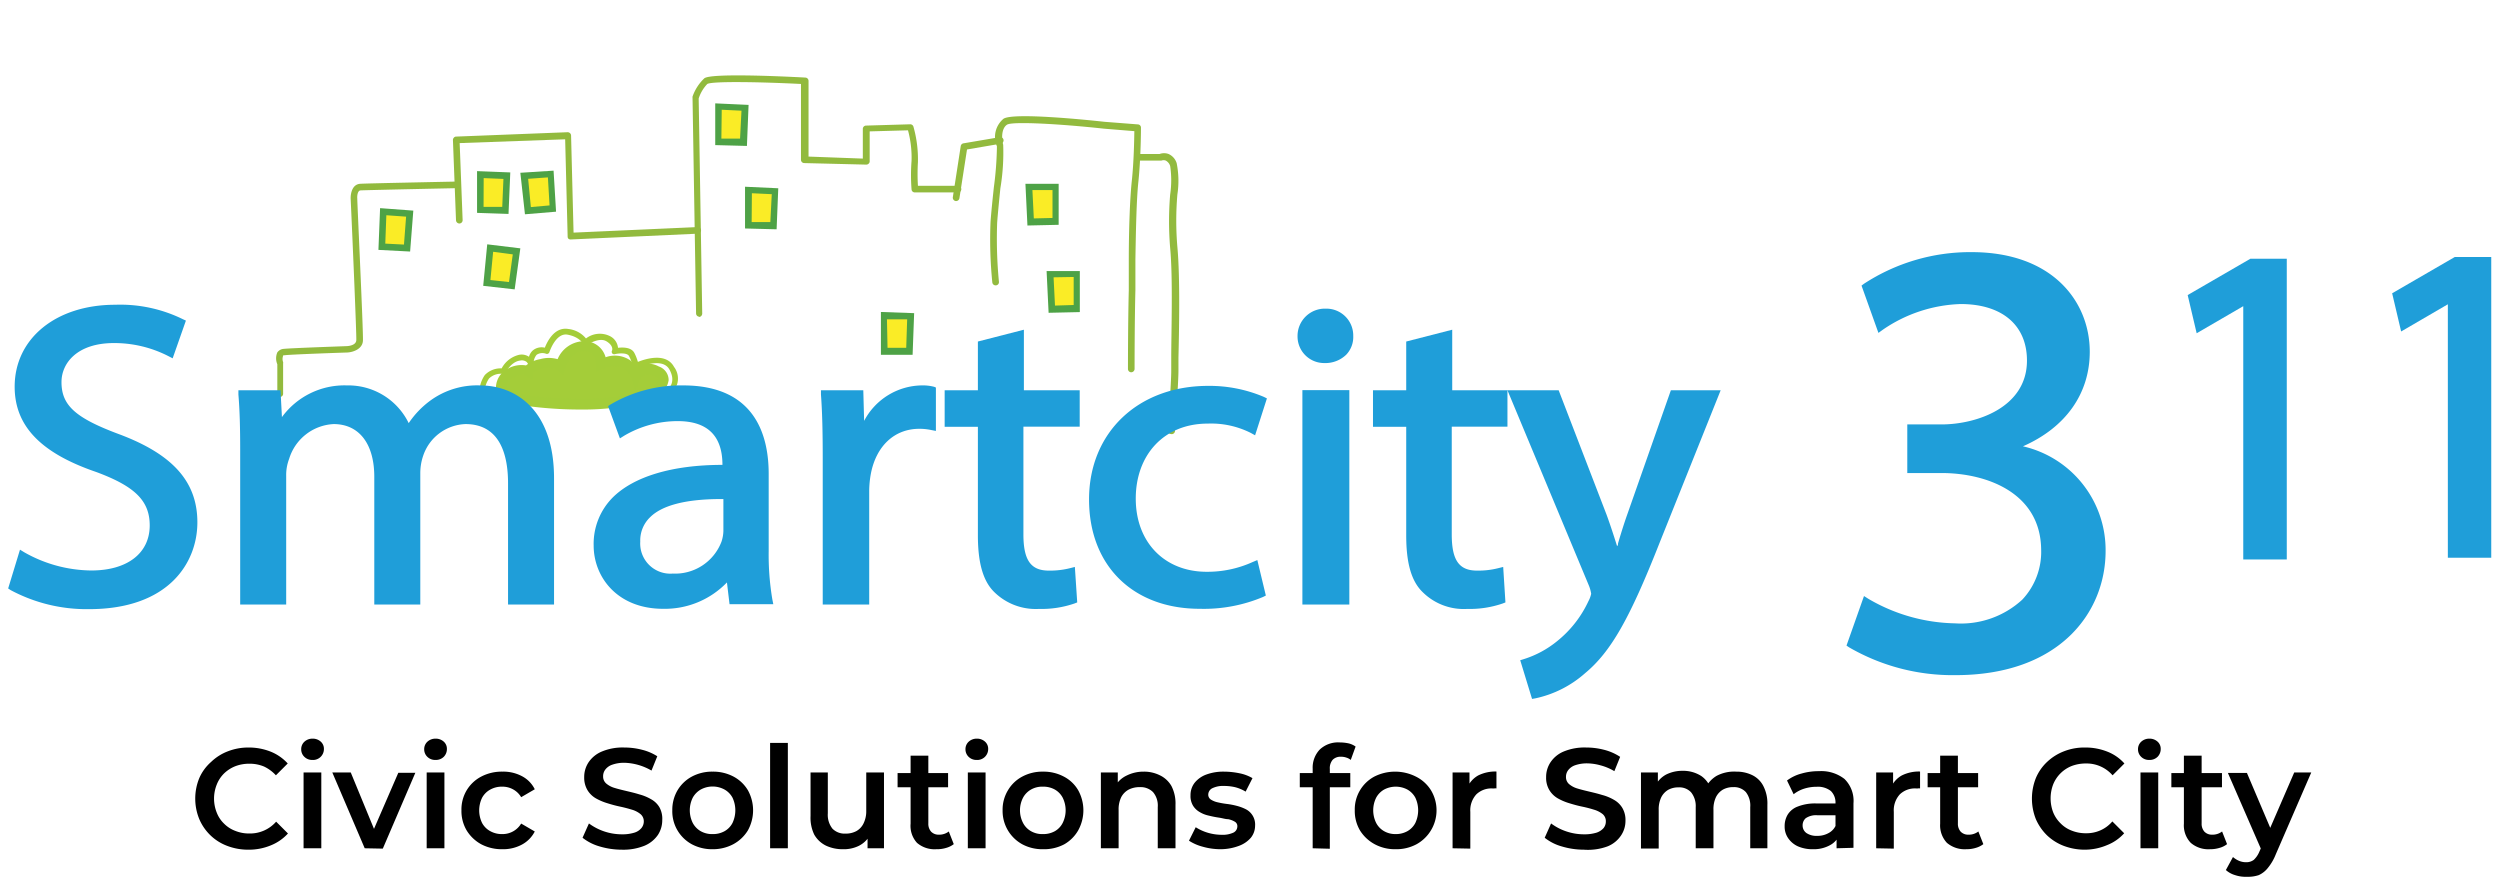 <svg id="Layer_1" data-name="Layer 1" xmlns="http://www.w3.org/2000/svg" viewBox="0 0 211.4 75.38"><path d="M21,71.85a4.94,4.94,0,0,1-1.78-.32,4.14,4.14,0,0,1-1.43-.9,4.19,4.19,0,0,1-.94-1.37,4.57,4.57,0,0,1,0-3.46,3.88,3.88,0,0,1,1-1.37,4.19,4.19,0,0,1,1.42-.9A4.75,4.75,0,0,1,21,63.21a5,5,0,0,1,1.89.35,3.94,3.94,0,0,1,1.44,1l-1,1a3.24,3.24,0,0,0-1-.74,3.14,3.14,0,0,0-1.23-.24,3.29,3.29,0,0,0-1.2.21,2.93,2.93,0,0,0-.95.61,2.7,2.7,0,0,0-.62.94,3.19,3.19,0,0,0,0,2.38,2.58,2.58,0,0,0,.62.93,2.63,2.63,0,0,0,.95.61,3.09,3.09,0,0,0,1.2.22,2.93,2.93,0,0,0,2.25-1l1,1a3.94,3.94,0,0,1-1.44,1A4.84,4.84,0,0,1,21,71.85Z"/><path d="M26.43,64.26a.93.93,0,0,1-.69-.26.87.87,0,0,1-.27-.64.85.85,0,0,1,.27-.64,1,1,0,0,1,.69-.26,1,1,0,0,1,.69.25.8.8,0,0,1,.27.62.92.92,0,0,1-1,.93Zm-.76,7.47V65.32h1.5v6.41Z"/><path d="M30.84,71.73,28.1,65.32h1.56L32,71h-.77l2.45-5.65h1.44l-2.75,6.41Z"/><path d="M36.83,64.26a.93.93,0,0,1-.69-.26.87.87,0,0,1-.27-.64.85.85,0,0,1,.27-.64,1,1,0,0,1,.69-.26,1,1,0,0,1,.69.25.8.8,0,0,1,.27.62.93.93,0,0,1-.26.66A.94.94,0,0,1,36.83,64.26Zm-.75,7.47V65.32h1.5v6.41Z"/><path d="M42.48,71.81a3.73,3.73,0,0,1-1.79-.42,3.29,3.29,0,0,1-1.23-1.17,3.22,3.22,0,0,1-.44-1.7,3.16,3.16,0,0,1,.44-1.69,3.12,3.12,0,0,1,1.23-1.16,3.73,3.73,0,0,1,1.79-.42,3.35,3.35,0,0,1,1.65.38,2.49,2.49,0,0,1,1.09,1.11l-1.15.67a1.79,1.79,0,0,0-.7-.67,1.87,1.87,0,0,0-.9-.22,2,2,0,0,0-1,.24,1.72,1.72,0,0,0-.7.69,2.44,2.44,0,0,0,0,2.15,1.72,1.72,0,0,0,.7.69,2,2,0,0,0,1,.24,1.83,1.83,0,0,0,1.6-.89l1.15.67a2.59,2.59,0,0,1-1.09,1.11A3.35,3.35,0,0,1,42.48,71.81Z"/><path d="M52.58,71.85a6.55,6.55,0,0,1-1.89-.28,4.16,4.16,0,0,1-1.43-.73l.54-1.21a4.69,4.69,0,0,0,2.78.92,3.4,3.4,0,0,0,1.06-.14,1.25,1.25,0,0,0,.6-.39.89.89,0,0,0,.2-.56.79.79,0,0,0-.28-.62,2.06,2.06,0,0,0-.71-.37c-.3-.09-.62-.18-1-.26s-.71-.17-1.06-.28a4.82,4.82,0,0,1-1-.42,2,2,0,0,1-.71-.69,2.06,2.06,0,0,1-.28-1.1,2.24,2.24,0,0,1,.37-1.26,2.52,2.52,0,0,1,1.12-.91,4.55,4.55,0,0,1,1.9-.34,5.93,5.93,0,0,1,1.5.19,4.33,4.33,0,0,1,1.29.55l-.49,1.21a4.8,4.8,0,0,0-2.31-.66,3,3,0,0,0-1,.16,1.22,1.22,0,0,0-.59.41.91.91,0,0,0-.19.57.77.77,0,0,0,.27.62,1.91,1.91,0,0,0,.71.37c.29.09.62.17,1,.26s.72.17,1.07.28a4,4,0,0,1,1,.41,1.85,1.85,0,0,1,.71.68A2,2,0,0,1,56,69.35a2.27,2.27,0,0,1-.36,1.24,2.57,2.57,0,0,1-1.13.92A4.75,4.75,0,0,1,52.58,71.85Z"/><path d="M60.26,71.81a3.63,3.63,0,0,1-1.76-.42,3.17,3.17,0,0,1-1.65-2.87,3.25,3.25,0,0,1,.44-1.69,3.14,3.14,0,0,1,1.21-1.16,3.63,3.63,0,0,1,1.76-.42,3.67,3.67,0,0,1,1.77.42,3.11,3.11,0,0,1,1.21,1.15,3.5,3.5,0,0,1,0,3.4A3.24,3.24,0,0,1,62,71.39,3.67,3.67,0,0,1,60.26,71.81Zm0-1.28a2,2,0,0,0,1-.24,1.7,1.7,0,0,0,.68-.7,2.51,2.51,0,0,0,0-2.14,1.74,1.74,0,0,0-.68-.69,2.1,2.1,0,0,0-2,0,1.8,1.8,0,0,0-.68.69,2.41,2.41,0,0,0,0,2.14,1.76,1.76,0,0,0,.68.7A1.94,1.94,0,0,0,60.26,70.53Z"/><path d="M65.12,71.73V62.82h1.5v8.91Z"/><path d="M71.29,71.81a3.31,3.31,0,0,1-1.44-.3,2.31,2.31,0,0,1-1-.94A3.28,3.28,0,0,1,68.54,69V65.32H70v3.46a1.88,1.88,0,0,0,.39,1.29,1.44,1.44,0,0,0,1.11.42,1.88,1.88,0,0,0,.91-.21,1.48,1.48,0,0,0,.61-.65,2.32,2.32,0,0,0,.23-1.07V65.32h1.5v6.41H73.36V70l.25.53a2.18,2.18,0,0,1-1,1A2.86,2.86,0,0,1,71.29,71.81Z"/><path d="M75.9,66.57v-1.2h4.27v1.2Zm3.27,5.24a2.27,2.27,0,0,1-1.63-.54A2.13,2.13,0,0,1,77,69.65V63.9h1.5v5.72a1,1,0,0,0,.23.7.87.87,0,0,0,.66.26,1.32,1.32,0,0,0,.84-.27l.42,1.07a1.88,1.88,0,0,1-.65.32A2.65,2.65,0,0,1,79.17,71.81Z"/><path d="M82.6,64.26a.93.93,0,0,1-.69-.26.87.87,0,0,1-.27-.64.85.85,0,0,1,.27-.64,1,1,0,0,1,.69-.26,1,1,0,0,1,.69.25.8.8,0,0,1,.27.62.92.92,0,0,1-1,.93Zm-.76,7.47V65.32h1.5v6.41Z"/><path d="M88.19,71.81a3.59,3.59,0,0,1-1.75-.42,3.21,3.21,0,0,1-1.66-2.87,3.16,3.16,0,0,1,.45-1.69,3.07,3.07,0,0,1,1.21-1.16,3.59,3.59,0,0,1,1.75-.42,3.65,3.65,0,0,1,1.77.42,3,3,0,0,1,1.21,1.15,3.5,3.5,0,0,1,0,3.4A3.17,3.17,0,0,1,90,71.39,3.65,3.65,0,0,1,88.19,71.81Zm0-1.28a2,2,0,0,0,1-.24,1.68,1.68,0,0,0,.67-.7,2.41,2.41,0,0,0,0-2.14,1.71,1.71,0,0,0-.67-.69,2,2,0,0,0-1-.24,1.91,1.91,0,0,0-1,.24,1.74,1.74,0,0,0-.68.69,2.33,2.33,0,0,0,0,2.14,1.7,1.7,0,0,0,.68.7A1.9,1.9,0,0,0,88.19,70.53Z"/><path d="M96.69,65.25a3,3,0,0,1,1.37.3,2.24,2.24,0,0,1,1,.92,3.23,3.23,0,0,1,.34,1.59v3.67h-1.5V68.25a1.76,1.76,0,0,0-.4-1.27,1.48,1.48,0,0,0-1.12-.42,2,2,0,0,0-.94.21,1.55,1.55,0,0,0-.63.64,2.34,2.34,0,0,0-.22,1.08v3.24h-1.5V65.32h1.43v1.73l-.25-.53a2.23,2.23,0,0,1,1-.94A3.17,3.17,0,0,1,96.69,65.25Z"/><path d="M103.25,71.81a5.56,5.56,0,0,1-1.54-.21,4,4,0,0,1-1.17-.51l.57-1.14a4,4,0,0,0,1,.46,4.16,4.16,0,0,0,1.2.18,2.14,2.14,0,0,0,1-.19.59.59,0,0,0,.32-.52.43.43,0,0,0-.22-.4,1.73,1.73,0,0,0-.56-.21c-.23,0-.49-.09-.77-.13a8.71,8.71,0,0,1-.86-.17,2.47,2.47,0,0,1-.77-.3,1.58,1.58,0,0,1-.56-.53,1.56,1.56,0,0,1-.22-.89,1.69,1.69,0,0,1,.35-1.06,2.27,2.27,0,0,1,1-.7,4.16,4.16,0,0,1,1.49-.24,6.56,6.56,0,0,1,1.31.14,3.55,3.55,0,0,1,1.09.41l-.58,1.14a3.21,3.21,0,0,0-.91-.38,4.18,4.18,0,0,0-.92-.1,2.06,2.06,0,0,0-1,.2.61.61,0,0,0-.33.52.49.49,0,0,0,.22.43,1.72,1.72,0,0,0,.56.23,7.33,7.33,0,0,0,.78.14,6.21,6.21,0,0,1,.84.16,3.81,3.81,0,0,1,.78.29,1.45,1.45,0,0,1,.78,1.4,1.62,1.62,0,0,1-.35,1,2.41,2.41,0,0,1-1,.69A4.47,4.47,0,0,1,103.25,71.81Z"/><path d="M109.91,66.57v-1.2h4.27v1.2ZM111,71.73V65a2.22,2.22,0,0,1,.59-1.61,2.25,2.25,0,0,1,1.7-.61,3.67,3.67,0,0,1,.75.08,1.69,1.69,0,0,1,.59.27l-.41,1.13a1.07,1.07,0,0,0-.38-.2,1.31,1.31,0,0,0-.44-.07.92.92,0,0,0-.71.26,1.09,1.09,0,0,0-.24.77v.72l0,.68v5.35Z"/><path d="M118,71.81a3.59,3.59,0,0,1-1.75-.42A3.31,3.31,0,0,1,115,70.22a3.22,3.22,0,0,1-.44-1.7,3.14,3.14,0,0,1,1.65-2.85,3.9,3.9,0,0,1,3.52,0A3.14,3.14,0,0,1,121,66.82a3.28,3.28,0,0,1-1.22,4.57A3.62,3.62,0,0,1,118,71.81Zm0-1.28a2,2,0,0,0,1-.24,1.7,1.7,0,0,0,.68-.7,2.51,2.51,0,0,0,0-2.14,1.74,1.74,0,0,0-.68-.69,2.1,2.1,0,0,0-1.95,0,1.74,1.74,0,0,0-.68.69,2.41,2.41,0,0,0,0,2.14,1.7,1.7,0,0,0,.68.7A1.9,1.9,0,0,0,118,70.53Z"/><path d="M122.83,71.73V65.32h1.43v1.76l-.17-.51a2.13,2.13,0,0,1,.91-1,3.25,3.25,0,0,1,1.54-.33v1.43a.57.57,0,0,0-.18,0h-.17a1.84,1.84,0,0,0-1.35.5,2,2,0,0,0-.51,1.48v3.11Z"/><path d="M133.93,71.85a6.53,6.53,0,0,1-1.88-.28,4.07,4.07,0,0,1-1.43-.73l.54-1.21a4.59,4.59,0,0,0,1.25.66,4.67,4.67,0,0,0,1.52.26,3.47,3.47,0,0,0,1.07-.14,1.36,1.36,0,0,0,.6-.39.88.88,0,0,0,.19-.56.78.78,0,0,0-.27-.62,2.12,2.12,0,0,0-.72-.37c-.29-.09-.61-.18-1-.26s-.71-.17-1.07-.28a4.73,4.73,0,0,1-1-.42,2,2,0,0,1-.71-.69,2,2,0,0,1-.28-1.1,2.24,2.24,0,0,1,.37-1.26,2.49,2.49,0,0,1,1.11-.91,4.6,4.6,0,0,1,1.91-.34,5.93,5.93,0,0,1,1.5.19A4.44,4.44,0,0,1,137,64l-.49,1.21a4.49,4.49,0,0,0-1.16-.49,4.4,4.4,0,0,0-1.16-.17,3.05,3.05,0,0,0-1,.16,1.24,1.24,0,0,0-.58.41.91.91,0,0,0-.19.57.77.77,0,0,0,.27.62,1.91,1.91,0,0,0,.71.37c.29.09.62.17,1,.26s.71.17,1.07.28a4,4,0,0,1,1,.41,1.93,1.93,0,0,1,.71.68,2,2,0,0,1,.27,1.09,2.2,2.2,0,0,1-.37,1.24,2.48,2.48,0,0,1-1.12.92A4.77,4.77,0,0,1,133.93,71.85Z"/><path d="M146.82,65.25a3,3,0,0,1,1.36.3,2.07,2.07,0,0,1,.93.92,3.23,3.23,0,0,1,.34,1.59v3.67H148V68.25a1.85,1.85,0,0,0-.37-1.27,1.36,1.36,0,0,0-1.07-.42,1.75,1.75,0,0,0-.87.21,1.53,1.53,0,0,0-.59.64,2.37,2.37,0,0,0-.21,1.07v3.25h-1.5V68.25A1.85,1.85,0,0,0,143,67a1.35,1.35,0,0,0-1.07-.42,1.75,1.75,0,0,0-.87.21,1.53,1.53,0,0,0-.59.64,2.37,2.37,0,0,0-.21,1.07v3.25h-1.5V65.32h1.43V67l-.25-.5a2.21,2.21,0,0,1,.94-1,3.05,3.05,0,0,1,1.41-.32,2.83,2.83,0,0,1,1.57.44,2.16,2.16,0,0,1,.88,1.35l-.59-.21a2.48,2.48,0,0,1,1-1.15A3.17,3.17,0,0,1,146.82,65.25Z"/><path d="M153.3,71.81a3.08,3.08,0,0,1-1.26-.24,2,2,0,0,1-.83-.69,1.7,1.7,0,0,1-.3-1,1.88,1.88,0,0,1,.26-1,1.69,1.69,0,0,1,.85-.68,4,4,0,0,1,1.56-.26h1.86v1h-1.75a1.54,1.54,0,0,0-1,.25.79.79,0,0,0-.26.6.78.78,0,0,0,.32.65,1.5,1.5,0,0,0,.9.24,1.92,1.92,0,0,0,1-.25,1.37,1.37,0,0,0,.63-.75l.26.9a1.71,1.71,0,0,1-.78.88A2.83,2.83,0,0,1,153.3,71.81Zm2-.08v-1.3l-.09-.27V67.89a1.36,1.36,0,0,0-.39-1,1.76,1.76,0,0,0-1.2-.36,3.45,3.45,0,0,0-1.06.16,2.78,2.78,0,0,0-.89.47L151.11,66a3.52,3.52,0,0,1,1.23-.59,5.19,5.19,0,0,1,1.48-.2,3.18,3.18,0,0,1,2.15.66,2.59,2.59,0,0,1,.76,2.06v3.76Z"/><path d="M158.65,71.73V65.32h1.43v1.76l-.17-.51a2.13,2.13,0,0,1,.91-1,3.25,3.25,0,0,1,1.54-.33v1.43a.57.57,0,0,0-.18,0H162a1.84,1.84,0,0,0-1.35.5,2,2,0,0,0-.51,1.48v3.11Z"/><path d="M163,66.57v-1.2h4.27v1.2Zm3.27,5.24a2.32,2.32,0,0,1-1.64-.54,2.16,2.16,0,0,1-.57-1.62V63.9h1.5v5.72a1,1,0,0,0,.23.7.87.87,0,0,0,.66.26,1.32,1.32,0,0,0,.84-.27l.42,1.07a1.88,1.88,0,0,1-.65.32A2.65,2.65,0,0,1,166.29,71.81Z"/><path d="M176.3,71.85a5,5,0,0,1-1.78-.32,4.24,4.24,0,0,1-1.43-.9,4.35,4.35,0,0,1-.94-1.37,4.7,4.7,0,0,1,0-3.46,4,4,0,0,1,.95-1.37,4.34,4.34,0,0,1,1.43-.9,4.71,4.71,0,0,1,1.79-.32,5,5,0,0,1,1.88.35,3.78,3.78,0,0,1,1.44,1l-1,1a2.91,2.91,0,0,0-2.24-1,3.38,3.38,0,0,0-1.21.21,2.8,2.8,0,0,0-1.57,1.55,3.33,3.33,0,0,0,0,2.38,2.73,2.73,0,0,0,.63.93,2.59,2.59,0,0,0,.94.61,3.18,3.18,0,0,0,1.21.22,2.9,2.9,0,0,0,1.22-.25,2.81,2.81,0,0,0,1-.75l1,1a3.78,3.78,0,0,1-1.44,1A4.84,4.84,0,0,1,176.3,71.85Z"/><path d="M181.75,64.26a.93.93,0,0,1-.69-.26.87.87,0,0,1-.27-.64.85.85,0,0,1,.27-.64,1,1,0,0,1,.69-.26,1,1,0,0,1,.69.25.8.8,0,0,1,.27.62.93.93,0,0,1-.26.66A.94.94,0,0,1,181.75,64.26ZM181,71.73V65.32h1.5v6.41Z"/><path d="M183.61,66.57v-1.2h4.28v1.2Zm3.27,5.24a2.27,2.27,0,0,1-1.63-.54,2.13,2.13,0,0,1-.58-1.62V63.9h1.5v5.72a1,1,0,0,0,.23.7.87.87,0,0,0,.66.26,1.32,1.32,0,0,0,.84-.27l.42,1.07a1.8,1.8,0,0,1-.65.32A2.65,2.65,0,0,1,186.88,71.81Z"/><path d="M190,74.14A2.76,2.76,0,0,1,189,74a2,2,0,0,1-.78-.43l.6-1.1a1.91,1.91,0,0,0,.51.32,1.52,1.52,0,0,0,.59.12,1.06,1.06,0,0,0,.66-.2,2,2,0,0,0,.47-.69l.37-.84.12-.18L194,65.32h1.44l-3,6.92a4.28,4.28,0,0,1-.66,1.14A2.06,2.06,0,0,1,191,74,2.86,2.86,0,0,1,190,74.14ZM191.28,72l-2.89-6.64H190l2.35,5.53Z"/><path d="M23.73,33.56a.28.28,0,0,1-.28-.27V30.8a1.28,1.28,0,0,1,0-1A.72.72,0,0,1,24,29.5c.68-.07,5.09-.22,5.28-.23,0,0,.83,0,.85-.51s-.3-8.12-.48-12c0-.4.13-1.18.82-1.22s7.9-.18,8.22-.19a.28.28,0,0,1,.28.28.27.27,0,0,1-.27.28c-.08,0-7.67.16-8.2.19-.31,0-.3.63-.29.64,0,.46.52,11.32.48,12.07s-.93,1-1.4,1c0,0-4.57.15-5.23.23-.1,0-.12,0-.12.05a.77.77,0,0,0,0,.53.22.22,0,0,1,0,.11v2.54A.27.27,0,0,1,23.73,33.56Z" style="fill:#92ba3e"/><path d="M48.24,20.25a.27.27,0,0,1-.19-.08A.29.29,0,0,1,48,20l-.21-8.22-8.92.32.25,6.51a.28.28,0,0,1-.27.29.29.29,0,0,1-.29-.27l-.26-6.79a.28.28,0,0,1,.08-.2.25.25,0,0,1,.19-.09L48,11.18a.3.3,0,0,1,.2.08.28.28,0,0,1,.09.19l.21,8.22L59,19.2a.28.28,0,1,1,0,.56l-10.75.49Z" style="fill:#92ba3e"/><path d="M59.14,26.78a.28.28,0,0,1-.28-.28l-.3-18.24a.28.28,0,0,1,0-.09,3.88,3.88,0,0,1,1-1.55c.55-.43,6.16-.19,8.55-.06a.28.28,0,0,1,.26.28l0,6.4,4.59.17,0-2.51a.28.28,0,0,1,.27-.28l3.73-.11a.28.28,0,0,1,.28.2,10.1,10.1,0,0,1,.38,3,17,17,0,0,0,0,2l3.39,0h0a.29.29,0,0,1,.28.28.28.28,0,0,1-.28.28l-3.65,0a.27.27,0,0,1-.28-.26,15.83,15.83,0,0,1,0-2.4,8.8,8.8,0,0,0-.3-2.59l-3.24.09,0,2.53a.25.25,0,0,1-.09.2.28.28,0,0,1-.2.08L68,13.79a.28.28,0,0,1-.27-.28l0-6.41c-3.61-.18-7.5-.24-7.92,0a3.18,3.18,0,0,0-.73,1.23l.3,18.19a.3.3,0,0,1-.28.29Z" style="fill:#92ba3e"/><path d="M80.81,17h0a.29.29,0,0,1-.24-.32l.67-4.33a.28.28,0,0,1,.23-.23l3.06-.52a.28.28,0,0,1,.33.23.29.29,0,0,1-.23.32l-2.86.49-.64,4.12A.29.29,0,0,1,80.81,17Z" style="fill:#92ba3e"/><path d="M95.66,31.48a.28.28,0,0,1-.28-.28s0-4,.07-6.65c0-.76,0-1.65,0-2.6,0-2.38.09-5.09.25-6.6.18-1.66.21-3.58.22-4.26l-2.57-.21c-3.67-.4-7.73-.63-8.19-.34s-.49,1.12-.33,1.7a18.32,18.32,0,0,1-.24,3.69c-.1,1-.21,2.08-.27,2.9a37.75,37.75,0,0,0,.15,5,.27.27,0,0,1-.25.3.28.28,0,0,1-.31-.25,36.33,36.33,0,0,1-.15-5.12c.06-.83.17-1.89.28-2.92a28.37,28.37,0,0,0,.26-3.47,2,2,0,0,1,.56-2.33c.86-.55,7.26.12,8.54.26l2.83.22a.27.27,0,0,1,.25.28s0,2.5-.22,4.58c-.16,1.49-.21,4.18-.25,6.55,0,.95,0,1.84,0,2.6-.07,2.65-.07,6.6-.07,6.64A.29.29,0,0,1,95.66,31.48Z" style="fill:#92ba3e"/><path d="M99,36.7h0a.27.27,0,0,1-.25-.3s.29-4,.29-5c0-.19,0-.58,0-1.1,0-2.19.15-6.75-.09-9.32a27,27,0,0,1,0-4.54,8.2,8.2,0,0,0,0-2.4.78.78,0,0,0-.37-.46.52.52,0,0,0-.37,0l-.12,0H96.18a.27.27,0,0,1-.28-.28.28.28,0,0,1,.28-.28h1.88a1.1,1.1,0,0,1,.75,0,1.26,1.26,0,0,1,.69.78,7.6,7.6,0,0,1,.06,2.64,26,26,0,0,0,0,4.45c.24,2.6.14,7.18.09,9.38,0,.52,0,.9,0,1.09,0,1-.28,4.85-.3,5A.28.28,0,0,1,99,36.7Z" style="fill:#92ba3e"/><polygon points="32.41 17.9 32.29 20.86 34.42 20.97 34.65 18.07 32.41 17.9" style="fill:#faec26"/><path d="M34.68,21.27,32,21.13l.14-3.53,2.81.21Zm-2.1-.67,1.58.08.18-2.36-1.67-.12Z" style="fill:#4ea246"/><polygon points="40.64 14.8 40.63 17.77 42.75 17.81 42.88 14.89 40.64 14.8" style="fill:#faec26"/><path d="M43,18.09,40.34,18l0-3.53,2.81.11Zm-2.11-.6,1.58,0,.1-2.36-1.67-.07Z" style="fill:#4ea246"/><polygon points="44.35 14.87 44.64 17.82 46.77 17.64 46.59 14.73 44.35 14.87" style="fill:#faec26"/><path d="M44.39,18.12,44,14.61l2.81-.18.21,3.47Zm.27-3,.23,2.39,1.58-.14L46.33,15Z" style="fill:#4ea246"/><polygon points="41.45 20.97 41.17 23.93 43.28 24.16 43.67 21.27 41.45 20.97" style="fill:#faec26"/><path d="M43.52,24.47l-2.66-.3.34-3.51L44,21Zm-2.05-.79,1.57.17.32-2.34-1.66-.22Z" style="fill:#4ea246"/><polygon points="63.31 16.08 63.28 19.05 65.41 19.1 65.55 16.19 63.31 16.08" style="fill:#faec26"/><path d="M65.67,19.39,63,19.32l0-3.53,2.81.13Zm-2.11-.61,1.58,0,.12-2.36-1.68-.08Z" style="fill:#4ea246"/><polygon points="60.79 9.03 60.76 12 62.89 12.05 63.03 9.13 60.79 9.03" style="fill:#faec26"/><path d="M63.16,12.34l-2.68-.07,0-3.53,2.82.13ZM61,11.72l1.58,0,.12-2.36-1.67-.08Z" style="fill:#4ea246"/><polygon points="74.76 26.67 74.77 29.64 76.9 29.66 77 26.75 74.76 26.67" style="fill:#faec26"/><path d="M77.17,30l-2.68,0V26.38l2.81.1Zm-2.12-.59,1.58,0L76.71,27,75,27Z" style="fill:#4ea246"/><polygon points="87 15.81 87.15 18.78 89.28 18.7 89.25 15.79 87 15.81" style="fill:#faec26"/><path d="M86.88,19.07l-.17-3.53,2.81,0,0,3.47Zm.42-3,.12,2.4L89,18.43l0-2.36Z" style="fill:#4ea246"/><polygon points="88.79 23.2 88.94 26.16 91.07 26.09 91.04 23.17 88.79 23.2" style="fill:#faec26"/><path d="M88.67,26.45l-.17-3.53,2.81,0,0,3.47Zm.42-3,.12,2.39,1.58-.05,0-2.37Z" style="fill:#4ea246"/><path d="M40.8,33.84a.22.22,0,0,1-.22-.18A2.58,2.58,0,0,1,41,31.71a1.85,1.85,0,0,1,1.42-.56A2.25,2.25,0,0,1,43.91,30a1.1,1.1,0,0,1,.82.17,1.11,1.11,0,0,1,.34-.55,1.17,1.17,0,0,1,1-.22c.2-.5.81-1.79,2-1.58a2.24,2.24,0,0,1,1.48.8,1.92,1.92,0,0,1,2-.21,1.24,1.24,0,0,1,.71,1c.43-.05,1.14-.05,1.39.45a4.2,4.2,0,0,1,.29.74c.66-.26,2.39-.81,3.06.43a1.63,1.63,0,0,1-.29,2.26.23.23,0,0,1-.31-.07.22.22,0,0,1,.06-.31s.77-.53.15-1.66-2.71-.14-2.73-.13a.2.2,0,0,1-.2,0A.22.22,0,0,1,53.5,31a3.05,3.05,0,0,0-.31-.89c-.15-.3-.88-.24-1.2-.16a.22.22,0,0,1-.23-.08.23.23,0,0,1,0-.24s.15-.39-.48-.77-1.64.31-1.65.32a.21.21,0,0,1-.2,0,.21.21,0,0,1-.15-.14S49,28.49,48,28.3s-1.53,1.45-1.54,1.47a.22.22,0,0,1-.27.15.88.88,0,0,0-.81.08,1.1,1.1,0,0,0-.25.85h0a.22.22,0,0,1-.2.24.23.23,0,0,1-.25-.2h0a.5.5,0,0,0-.17-.3.67.67,0,0,0-.53-.1c-.76.09-1.22,1-1.23,1a.23.23,0,0,1-.21.13,1.41,1.41,0,0,0-1.19.39A2.19,2.19,0,0,0,41,33.58a.23.23,0,0,1-.18.26Z" style="fill:#a4cd39"/><path d="M55,33.4a20.33,20.33,0,0,1-5.63.78,33.44,33.44,0,0,1-6.68-.62s-.73-1.31.3-1.9,1.46-.39,1.68-.25c0,0,0-.39,1.15-.64a1.72,1.72,0,0,1,1.59.22s.54-1.76,2-1.71a1.46,1.46,0,0,1,1.45,1.51s1.4-.64,2.19,0a2.46,2.46,0,0,1,.78.95s.46-1,1.71-.39S55.74,33.09,55,33.4Z" style="fill:#a4cd39"/><path d="M48.91,34.63A34,34,0,0,1,42.55,34l-.2,0-.1-.18a1.8,1.8,0,0,1,.48-2.51,2.35,2.35,0,0,1,1.75-.41,2.64,2.64,0,0,1,1.2-.53,2.68,2.68,0,0,1,1.47,0,2.47,2.47,0,0,1,2.26-1.52,1.85,1.85,0,0,1,1.8,1.36,2.3,2.3,0,0,1,2.11.28,4.68,4.68,0,0,1,.55.56,1.71,1.71,0,0,1,.38-.21,1.87,1.87,0,0,1,1.46.15,1.22,1.22,0,0,1,.83,1.17,2.16,2.16,0,0,1-1.42,1.66h0a20.37,20.37,0,0,1-5.76.81ZM43,33.17a34.24,34.24,0,0,0,6.37.56A19.86,19.86,0,0,0,54.8,33c.42-.17.84-.59.85-.86q0-.18-.33-.33c-.76-.37-1,0-1.11.18l-.51,1-.32-1.08h0a2.38,2.38,0,0,0-.64-.74c-.46-.39-1.39-.1-1.71,0l-.65.3,0-.71a1,1,0,0,0-1-1.06c-1.13,0-1.56,1.38-1.57,1.39l-.21.72-.53-.53a1.44,1.44,0,0,0-1.18-.11,1.8,1.8,0,0,0-.81.33l0,.65-.63-.39c-.1-.06-.37-.23-1.22.26C42.7,32.32,42.84,32.88,43,33.17Zm2.09-1.62Z" style="fill:#a3cd39"/><path d="M61.09,44.9V42.2h-.2c-2.92,0-4.93.52-6,1.54a2.72,2.72,0,0,0-.83,2.06,2.55,2.55,0,0,0,2.77,2.7,4.19,4.19,0,0,0,4.07-2.7A3.06,3.06,0,0,0,61.09,44.9Z" style="fill:none"/><path d="M10,36.69c-3.63-1.36-4.8-2.42-4.8-4.38,0-1.64,1.37-3.3,4.42-3.3a10,10,0,0,1,4.63,1.11l.35.18,1.12-3.19L15.48,27a12,12,0,0,0-5.74-1.23c-5,0-8.5,2.85-8.5,6.93,0,3.31,2.19,5.6,6.89,7.21,3.3,1.22,4.53,2.45,4.53,4.52,0,2.35-1.89,3.81-4.94,3.81a11.67,11.67,0,0,1-5.67-1.54l-.36-.22-1,3.28.21.14a13.62,13.62,0,0,0,6.62,1.61c6.77,0,9.17-3.95,9.17-7.34S14.67,38.42,10,36.69Z" style="fill:#1f9ed9"/><path d="M40.58,32.59a6.71,6.71,0,0,0-4.2,1.29,7.67,7.67,0,0,0-1.82,1.9,5.68,5.68,0,0,0-5.21-3.19,6.55,6.55,0,0,0-5.51,2.68L23.72,33H20.16l0,.36c.11,1.34.15,2.74.15,4.7V51.12h3.89V40.25a3.83,3.83,0,0,1,.25-1.45,4.15,4.15,0,0,1,3.76-2.94c2.16,0,3.44,1.67,3.44,4.46v10.8h3.89V40a4.55,4.55,0,0,1,.25-1.48,3.92,3.92,0,0,1,3.57-2.66c3,0,3.6,2.74,3.6,5V51.12h3.89V40.5C46.87,34.67,43.62,32.59,40.58,32.59Z" style="fill:#1f9ed9"/><path d="M65,46.6V40.07c0-3.41-1.26-7.48-7.23-7.48a11.78,11.78,0,0,0-6.12,1.6l-.23.15,1,2.73.35-.22a8.92,8.92,0,0,1,4.54-1.24c2.51,0,3.78,1.24,3.78,3.7v0c-4.28,0-7.48,1-9.24,2.72a5.56,5.56,0,0,0-1.65,4.1c0,2.66,2,5.35,5.87,5.35a7.29,7.29,0,0,0,5.4-2.23l.22,1.84h3.7l-.08-.4A22.78,22.78,0,0,1,65,46.6Zm-8.09,1.9a2.55,2.55,0,0,1-2.77-2.7,2.72,2.72,0,0,1,.83-2.06c1-1,3-1.54,6-1.54h.2v2.7a3.06,3.06,0,0,1-.16.9A4.19,4.19,0,0,1,56.86,48.5Z" style="fill:#1f9ed9"/><path d="M77.94,32.59a5.59,5.59,0,0,0-4.87,3L73,33H69.42l0,.36c.11,1.48.15,3.16.15,5.42V51.12h3.93V41.47a8.41,8.41,0,0,1,.14-1.41c.45-2.35,2-3.8,4.09-3.8a4.8,4.8,0,0,1,1,.1l.41.08V32.77L79,32.71A3.78,3.78,0,0,0,77.94,32.59Z" style="fill:#1f9ed9"/><path d="M86.58,27.88l-3.89,1V33H79.88v3.09h2.81v9.18c0,2.33.44,3.85,1.36,4.77a5,5,0,0,0,3.81,1.45,8.53,8.53,0,0,0,3-.46l.23-.09-.2-3-.39.1a6.89,6.89,0,0,1-1.82.21c-1.52,0-2.14-.89-2.14-3.06V36.08H91.3V33H86.58Z" style="fill:#1f9ed9"/><path d="M102.12,35.82a7.46,7.46,0,0,1,3.65.79l.36.2,1-3.12-.26-.13a11.77,11.77,0,0,0-4.71-.93c-5.93,0-10.07,3.95-10.07,9.6s3.76,9.25,9.36,9.25a12.91,12.91,0,0,0,5.35-1l.24-.12-.72-3-.36.15a9.26,9.26,0,0,1-3.92.84c-3.56,0-6-2.49-6-6.19S98.43,35.82,102.12,35.82Z" style="fill:#1f9ed9"/><rect x="110.13" y="32.99" width="3.97" height="18.13" style="fill:#1f9ed9"/><path d="M112.11,26.1a2.31,2.31,0,0,0-2.39,2.32A2.25,2.25,0,0,0,112,30.7a2.53,2.53,0,0,0,1.84-.71,2.16,2.16,0,0,0,.59-1.58A2.27,2.27,0,0,0,112.11,26.1Z" style="fill:#1f9ed9"/><path d="M137.62,43.45c-.3.84-.57,1.72-.8,2.5,0,.08,0,.16-.08.23-.26-.83-.57-1.79-.89-2.66L131.8,33h-9V27.88l-3.89,1V33h-2.81v3.09h2.81v9.18c0,2.33.43,3.85,1.36,4.77a4.93,4.93,0,0,0,3.8,1.45,8.53,8.53,0,0,0,3-.46l.23-.09-.19-3-.4.1a6.83,6.83,0,0,1-1.82.21c-1.52,0-2.13-.89-2.13-3.06V36.08h4.71V33l6.88,16.5a3,3,0,0,1,.2.71,2.3,2.3,0,0,1-.23.62,9.39,9.39,0,0,1-2.68,3.41,8.43,8.43,0,0,1-2.77,1.49l-.32.1,1,3.27.29-.05a9.24,9.24,0,0,0,4.2-2.13c2.18-1.81,3.77-4.61,6.31-11.06L145.5,33h-4.21Z" style="fill:#1f9ed9"/><path d="M171.06,37.74c3.6-1.58,5.65-4.44,5.65-8,0-4.19-3.1-8.42-10-8.42A16.43,16.43,0,0,0,157.61,24l-.2.15,1.43,4,.36-.26a12.27,12.27,0,0,1,6.59-2.18c3.51,0,5.61,1.79,5.61,4.78,0,4-4.32,5.4-7.23,5.4h-2.89V40h2.89c3.86,0,8.37,1.69,8.43,6.45A5.9,5.9,0,0,1,171,50.71a7.66,7.66,0,0,1-5.69,2,15,15,0,0,1-7.33-2.08l-.36-.23-1.48,4.19.22.15a17.47,17.47,0,0,0,9,2.35c8.77,0,12.69-5.28,12.69-10.51A9,9,0,0,0,171.06,37.74Z" style="fill:#1f9ed9"/><polygon points="184.99 24.95 185.75 28.18 189.69 25.89 189.69 47.31 193.37 47.31 193.37 21.88 190.29 21.88 184.99 24.95" style="fill:#1f9ed9"/><polygon points="207.58 21.73 202.28 24.8 203.04 28.03 206.99 25.73 206.99 47.16 210.66 47.16 210.66 21.73 207.58 21.73" style="fill:#1f9ed9"/></svg>